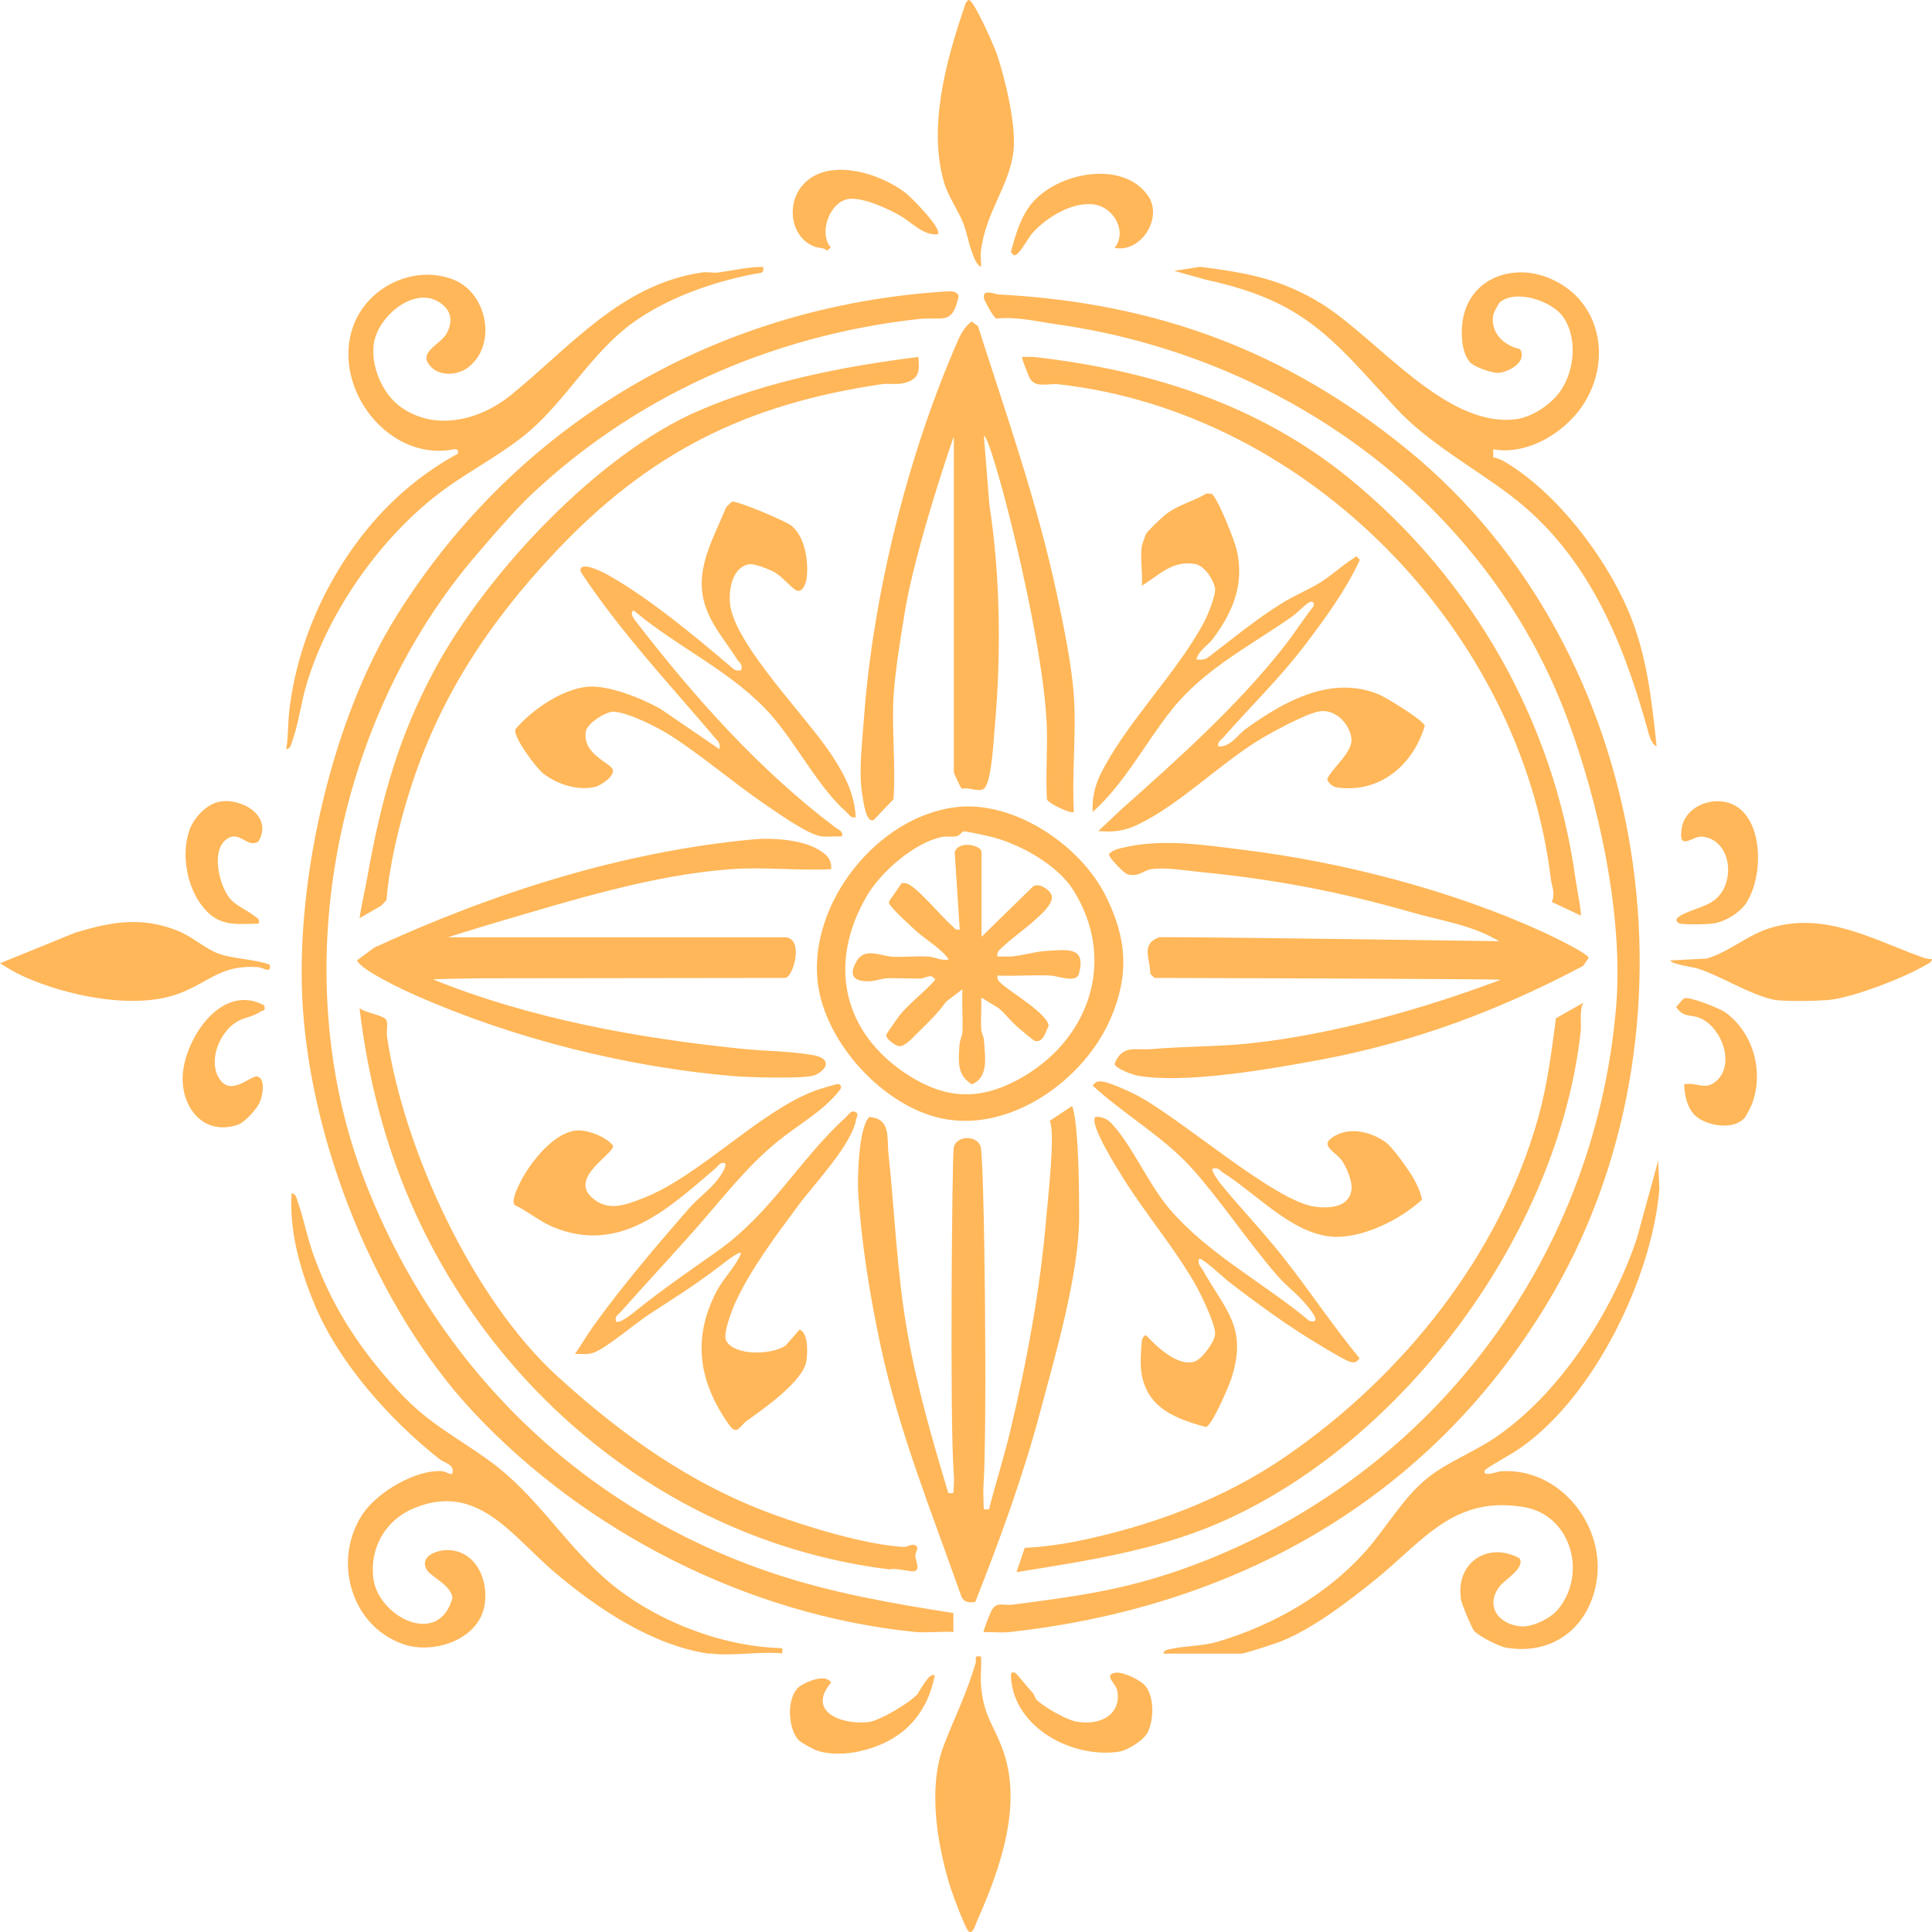 <svg xmlns="http://www.w3.org/2000/svg" fill="none" viewBox="0 0 64 64">
  <g fill="#FFB759" clip-path="url(#a)">
    <path d="M17.354 16.63c-.466.458-1.112 1.216-1.56 1.736-4.761 5.54-6.366 13.975-3.681 20.829 2.421 6.186 7.209 10.821 13.516 12.929 1.932.646 3.945.996 5.953 1.31v.628c-.421-.027-.879.036-1.3-.004-5.483-.561-10.849-3.284-14.583-7.263-3.268-3.486-5.478-9.053-5.689-13.804-.179-3.97 1.004-9.197 3.125-12.588 4.017-6.429 10.656-10.282 18.224-10.749.166-.009.305-.018.399.139-.202 1.009-.538.691-1.296.772-4.94.538-9.567 2.598-13.117 6.065h.009ZM32.587 54.063c-.027-.027.206-.61.251-.695.166-.332.386-.171.695-.211 2.071-.269 3.663-.475 5.671-1.189 8.043-2.862 13.615-10.098 14.332-18.613.251-3.001-.574-6.81-1.65-9.641-2.708-7.151-9.428-11.92-16.901-12.974-.668-.094-1.278-.256-1.982-.188-.085-.027-.395-.583-.408-.677-.054-.323.345-.13.484-.121 5.2.274 9.513 1.853 13.543 5.141 8.155 6.644 10.042 19.326 4.631 28.281-3.932 6.514-10.342 10.072-17.816 10.888-.278.031-.574-.009-.852.004v-.004Z"/>
    <path d="M32.309 53.063c-.26.049-.417-.004-.493-.265-.959-2.719-2.031-5.361-2.64-8.192-.359-1.678-.641-3.418-.749-5.119-.022-.359 0-2.113.368-2.485.731.054.578.7.637 1.211.215 2.028.274 3.934.632 5.958.318 1.794.825 3.544 1.349 5.285.193.009.17.04.179-.135.009-.175.018-.377 0-.547-.13-1.651-.054-10.386 0-10.74.058-.413.735-.449.888-.072.135.341.224 9.399.103 11.171-.013.224-.009.498 0 .727.009.175-.009.143.179.135.22-.861.498-1.727.704-2.593.556-2.319 1-4.737 1.197-7.106.054-.641.3-2.772.112-3.167l.735-.489s.238.265.238 3.656c0 1.911-.789 4.594-1.291 6.474-.569 2.14-1.336 4.235-2.147 6.29v.004Zm-.717-38.577c.009-.094-1.282 3.706-1.618 5.783-.135.821-.309 1.884-.368 2.701-.081 1.139.076 2.36-.009 3.508l-.663.691c-.108.031-.17-.067-.211-.152-.099-.202-.184-.812-.202-1.063-.045-.682.049-1.476.099-2.167.3-4.096 1.457-8.735 3.111-12.503.112-.256.229-.458.453-.633l.211.148c.937 2.929 1.964 5.837 2.609 8.856.22 1.018.502 2.378.569 3.401.085 1.247-.072 2.584 0 3.84-.081.081-.852-.283-.892-.417-.049-.839.031-1.682-.009-2.521-.139-3.037-1.847-9.565-2.08-9.52l.184 2.297c.363 2.333.39 4.971.179 7.317-.04.444-.099 1.709-.318 2.028-.143.211-.542-.022-.771.049-.049-.031-.269-.516-.269-.547V14.477l-.004.009Zm6.648 17.904-.135-.135c-.004-.511-.332-.987.305-1.211 2.206 0 11.252.135 11.252.135-.919-.547-1.892-.668-2.928-.965-2.376-.682-4.519-1.086-6.976-1.328-.484-.049-1.152-.162-1.618-.094-.269.04-.421.278-.802.166-.099-.027-.628-.565-.601-.664.103-.126.274-.171.426-.206 1.331-.323 2.721-.099 4.048.067 3.255.399 6.864 1.337 9.854 2.696.246.112 1.524.718 1.56.879l-.179.265c-2.788 1.476-5.595 2.53-8.715 3.113-1.623.301-4.443.799-6.025.529-.17-.031-.749-.229-.785-.395.256-.65.695-.444 1.219-.489 1.071-.094 2.17-.076 3.241-.188 2.721-.283 5.774-1.144 8.329-2.108.081-.031-11.477-.063-11.477-.063l.004-.004Zm-10.71-3.598c-1.076.058-2.232-.081-3.3 0-2.596.184-5.303 1.036-7.801 1.768-.628.184-1.591.489-1.591.489H26.042c.583.085.242 1.27-.013 1.346l-10.1.013s-1.632.018-1.574.04c3.214 1.301 6.823 1.952 10.248 2.297.762.076 1.56.072 2.322.206.157.027.435.099.43.296 0 .171-.274.354-.426.39-.457.099-2.067.054-2.596.013-3.528-.292-7.33-1.243-10.585-2.687-.404-.179-1.762-.812-1.923-1.148l.569-.422c3.941-1.817 8.222-3.185 12.57-3.589.614-.058 1.574.013 2.111.319.269.153.489.319.457.668h-.004Zm-7.128 14.979c.108.103.533-.247.628-.323.946-.758 1.73-1.292 2.708-1.983 1.834-1.296 2.708-3.019 4.29-4.464.072-.067.157-.211.269-.179.179.049.081.166.067.242-.139.852-1.376 2.135-1.919 2.867-.735.996-1.578 2.104-2.094 3.235-.112.251-.408 1.023-.3 1.238.269.525 1.533.484 1.977.166l.462-.529c.291.135.265.745.224 1.036-.094.673-1.439 1.606-1.977 1.992-.242.175-.318.507-.587.126-.995-1.4-1.228-2.84-.426-4.392.238-.467.628-.812.829-1.292-.058-.058-.372.175-.444.229-.923.722-1.587 1.139-2.564 1.772-.498.319-1.403 1.108-1.865 1.292-.211.085-.417.04-.632.045.206-.292.386-.606.592-.897.942-1.319 2.125-2.71 3.196-3.934.269-.31.65-.588.906-.902.072-.09.368-.489.269-.588-.17-.036-.215.094-.314.179-1.583 1.35-3.161 2.849-5.371 1.942-.457-.188-.82-.516-1.264-.722-.148-.117.076-.565.161-.74.332-.677 1.21-1.821 2.044-1.736.345.036.82.224 1.04.498.058.265-1.435 1.036-.717 1.705.538.502 1.121.269 1.739.027 1.851-.731 3.815-2.849 5.662-3.549.094-.036.731-.229.767-.224.112.018.139.108.045.224-.551.691-1.358 1.122-2.031 1.669-1.076.879-1.843 1.907-2.753 2.934-.807.911-1.636 1.799-2.439 2.705-.09.103-.215.148-.179.314v.018Zm7.944-16.698c-.166.036-.215-.09-.314-.179-.915-.803-1.654-2.261-2.484-3.203-1.264-1.44-3.111-2.239-4.559-3.472-.126.072-.022.233.04.319 1.932 2.512 4.12 4.975 6.657 6.882.112.085.247.099.206.287-.22-.013-.457.022-.672 0-.457-.058-1.421-.754-1.847-1.041-1.044-.709-2.089-1.611-3.134-2.283-.435-.283-1.399-.772-1.901-.808-.247-.018-.892.381-.932.659-.117.772.852 1.041.897 1.274.045.22-.408.516-.596.561-.578.13-1.237-.085-1.699-.435-.242-.184-1.013-1.216-.937-1.476.547-.641 1.538-1.328 2.389-1.409.699-.063 1.802.386 2.416.731l1.955 1.337c.036-.197-.027-.238-.135-.363-1.233-1.454-2.51-2.84-3.658-4.374-.117-.157-.811-1.104-.811-1.175-.009-.359.807.081.932.152 1.345.758 2.851 2.01 4.03 3.01.126.108.166.171.363.135.058-.211-.063-.247-.134-.359-.395-.633-.919-1.189-1.107-1.96-.269-1.104.35-2.099.749-3.091l.188-.175c.166-.036 1.775.637 1.977.803.453.372.569 1.211.493 1.759-.022.162-.152.498-.363.363-.197-.126-.457-.449-.686-.579-.179-.103-.695-.309-.874-.269-.587.13-.69.969-.587 1.462.282 1.328 2.452 3.54 3.277 4.76.444.659.829 1.341.861 2.162v-.004Zm9.477-8.977c.004-.031.117-.363.135-.404.04-.081.524-.547.632-.632.412-.332.919-.44 1.372-.709h.157c.188.049.785 1.579.847 1.857.265 1.135-.117 2.059-.793 2.961-.166.22-.462.372-.542.677.166.009.269.022.412-.085.825-.632 1.551-1.238 2.448-1.794.399-.247.847-.426 1.233-.664.386-.238.726-.565 1.098-.799.139-.085.076-.121.224.045-.457.992-1.143 1.929-1.802 2.799-.865 1.139-1.789 2.019-2.708 3.068-.09.103-.215.148-.179.314.404.022.637-.386.91-.583 1.264-.911 2.815-1.786 4.389-1.153.238.094 1.529.884 1.542 1.054-.395 1.306-1.493 2.239-2.914 2.037-.126-.018-.341-.175-.309-.305.211-.399.865-.888.789-1.346-.081-.502-.569-.978-1.098-.861-.466.103-1.457.642-1.896.902-1.358.817-2.631 2.131-4.039 2.822-.462.229-.825.278-1.349.233l.767-.722c1.825-1.619 3.86-3.445 5.371-5.37.341-.431.65-.92.991-1.355.04-.112-.027-.184-.135-.135-.108.049-.439.386-.592.489-1.385.969-2.896 1.727-3.967 3.073-.883 1.108-1.556 2.432-2.618 3.387-.036-.408.072-.87.251-1.238.825-1.682 2.555-3.383 3.434-5.047.121-.229.412-.92.363-1.144-.063-.287-.35-.731-.663-.785-.744-.13-1.188.368-1.762.722.04-.413-.058-.911 0-1.31h.004Zm2.345 20.623c-.058.058.206.422.269.498.668.821 1.417 1.597 2.076 2.436.865 1.095 1.636 2.265 2.524 3.342-.099.121-.135.157-.3.121-.148-.031-.802-.431-.991-.543-1.054-.624-2.116-1.4-3.084-2.149-.085-.067-.879-.803-.946-.722-.045.184.058.247.126.368.762 1.35 1.506 1.916.937 3.625-.081.247-.645 1.566-.834 1.575-.623-.162-1.417-.426-1.807-.974-.39-.547-.377-1.104-.323-1.759.013-.143 0-.22.139-.314.359.381 1.054 1.054 1.609.884.256-.076.69-.677.69-.929 0-.332-.462-1.288-.645-1.611-.686-1.211-1.627-2.31-2.372-3.495-.184-.292-1.175-1.844-.95-2.073.206-.022.408.076.542.224.659.7 1.219 2.001 1.892 2.799 1.278 1.512 3.152 2.476 4.658 3.737.489.121-.067-.493-.184-.628-.26-.296-.601-.556-.861-.852-.991-1.135-1.856-2.467-2.842-3.567-.928-1.041-2.268-1.804-3.295-2.75.099-.13.152-.148.314-.135.22.018.874.314 1.103.431 1.479.758 4.6 3.54 5.944 3.715.493.063 1.152.031 1.215-.588.027-.251-.17-.731-.323-.942-.233-.328-.816-.507-.197-.834.52-.274 1.161-.108 1.632.215.242.166.785.933.946 1.22.126.22.224.449.278.695-.717.664-2.017 1.315-3.013 1.225-1.323-.121-2.484-1.431-3.573-2.113-.117-.072-.152-.193-.359-.135h.004Zm-1.623 16.065c-.027-.112.166-.144.246-.162.52-.108 1.049-.09 1.56-.242 1.825-.543 3.604-1.557 4.873-2.979.708-.794 1.269-1.826 2.12-2.485.619-.48 1.493-.83 2.156-1.274 2.165-1.454 3.918-4.186 4.73-6.64l.699-2.553.04.942c-.242 2.929-2.165 6.882-4.604 8.573-.368.256-.802.467-1.17.727-.139.269.435.054.502.049 1.977-.152 3.533 1.826 3.179 3.719-.278 1.485-1.462 2.382-2.986 2.122-.233-.04-.919-.386-1.062-.561-.081-.099-.404-.875-.426-1.018-.211-1.216.87-1.956 1.928-1.386.215.305-.466.709-.632.911-.538.659-.049 1.31.722 1.35.359.018.932-.265 1.17-.538 1.004-1.175.471-3.145-1.103-3.414-2.34-.399-3.358 1.139-4.945 2.418-.892.718-2.053 1.611-3.116 2.032-.197.076-1.183.404-1.309.404h-2.573v.004ZM25.276 8.847c.054.224-.108.193-.269.224-1.39.265-2.905.794-4.057 1.629-1.331.969-2.174 2.508-3.389 3.562-.861.745-1.923 1.279-2.838 1.947-2.049 1.494-3.833 4.011-4.564 6.447-.184.61-.264 1.296-.471 1.875-.04.117-.054.265-.206.292.067-.399.054-.826.094-1.216.251-2.297 1.278-4.571 2.793-6.321.793-.915 1.735-1.678 2.797-2.257.036-.188-.09-.152-.22-.13-2.116.35-3.954-2.068-3.255-4.069.457-1.31 1.986-2.068 3.3-1.579 1.161.431 1.497 2.194.498 2.934-.341.251-.919.287-1.224-.045-.448-.484.309-.695.533-1.099.17-.309.179-.646-.076-.893-.834-.812-2.165.256-2.331 1.193-.13.754.265 1.7.888 2.144 1.148.817 2.627.431 3.654-.404 1.964-1.597 3.64-3.661 6.321-4.055.179-.027.372.022.542 0 .489-.063.986-.188 1.484-.184l-.004.004ZM23.514 54.785c-1.887-.265-3.725-1.498-5.146-2.705-1.421-1.207-2.546-2.988-4.649-2.122-.946.39-1.484 1.315-1.349 2.342.166 1.256 2.165 2.292 2.618.633-.045-.435-.74-.709-.861-.947-.242-.476.43-.673.811-.633.879.094 1.251 1.041 1.112 1.83-.197 1.144-1.699 1.629-2.69 1.283-1.757-.61-2.354-2.808-1.34-4.32.48-.718 1.78-1.489 2.645-1.409.108.009.202.108.318.085.085-.323-.224-.328-.444-.502-1.627-1.292-3.304-3.163-4.111-5.092-.484-1.157-.852-2.44-.767-3.701.152.027.166.175.206.292.202.574.318 1.216.538 1.808.623 1.718 1.551 3.109 2.78 4.441 1.013 1.104 1.914 1.512 3.066 2.351 1.511 1.108 2.403 2.651 3.793 3.876 1.493 1.319 3.739 2.221 5.734 2.297.175.009.139-.004.134.179-.744-.076-1.672.103-2.394 0l-.004.013Zm26.154-44.745c-.036.031-.188.323-.202.386-.103.601.354 1.023.888 1.139.238.408-.318.731-.686.785-.197.031-.829-.189-.973-.35-.314-.354-.314-1.121-.206-1.561.305-1.243 1.614-1.687 2.752-1.256 1.681.637 2.17 2.535 1.309 4.051-.578 1.023-1.892 1.862-3.084 1.651v.265c.152.027.296.094.421.171 1.69 1.018 3.268 3.087 4.044 4.89.614 1.422.789 2.983.946 4.513-.193-.085-.265-.435-.318-.628-.825-2.947-2.004-5.769-4.51-7.676-1.26-.956-2.757-1.754-3.837-2.934-2.111-2.306-3.013-3.517-6.254-4.217l-1.058-.296.852-.135c1.52.193 2.694.399 4.021 1.22 1.861 1.153 4.111 4.132 6.456 3.827.542-.072 1.179-.507 1.479-.956.453-.677.547-1.714.09-2.409-.363-.552-1.609-.965-2.134-.489l.004.009Z"/>
    <path d="M31.659 26.738c1.928-.229 4.12 1.247 4.967 2.934.708 1.413.789 2.629.157 4.087-.874 2.01-3.295 3.755-5.554 3.297-1.968-.395-3.914-2.53-4.142-4.522-.3-2.607 1.972-5.482 4.577-5.796h-.004Zm.269.799c-.076.022-.13.13-.211.157-.148.045-.336 0-.507.031-.91.179-2.022 1.153-2.484 1.938-1.314 2.221-.829 4.536 1.34 5.94 1.255.807 2.363.861 3.667.157 2.336-1.265 3.291-3.934 1.82-6.276-.516-.817-1.681-1.472-2.6-1.732-.135-.04-.977-.229-1.027-.211v-.004ZM11.916 33.395c.184.171.838.229.892.417.045.152-.013.354.013.529.551 3.737 2.833 8.685 5.635 11.242 2.134 1.947 4.425 3.584 7.151 4.58 1.183.435 3.093 1.014 4.331 1.081.117.004.238-.094.341-.067.206.049.054.229.045.323-.013.202.161.435 0 .538-.103.063-.659-.117-.852-.049-7.563-.929-13.826-6.325-16.368-13.418-.596-1.669-.986-3.409-1.192-5.168l.004-.009Zm40.442-3.068-.95-.449c.121-.314-.004-.507-.036-.772-.982-8.192-8.038-15.45-16.3-16.375-.359-.04-.784.139-.964-.211-.045-.085-.278-.673-.251-.695.135 0 .269-.009.404 0 3.851.44 7.451 1.575 10.477 4.056 4.035 3.306 6.734 8.026 7.451 13.221.022.175.215 1.175.175 1.225h-.004ZM30.422 11.821c.036.471.049.722-.448.861-.274.076-.511.009-.767.045-4.519.664-7.733 2.283-10.84 5.59-2.192 2.333-3.842 4.832-4.806 7.923-.354 1.135-.659 2.4-.758 3.575l-.175.188-.717.413c.067-.471.184-.938.265-1.404.448-2.503 1.022-4.616 2.246-6.873 1.712-3.158 5.389-7.088 8.711-8.528 2.264-.982 4.842-1.48 7.285-1.786l.004-.004Zm22.025 21.395c-.139.323-.054.637-.085.951-.731 6.675-5.868 13.656-12.037 16.307-2.103.902-4.407 1.243-6.653 1.606l.274-.807c.529-.022 1.121-.099 1.65-.202 2.484-.498 4.922-1.395 7.007-2.831 3.864-2.66 7.079-6.653 8.356-11.229.3-1.077.439-2.18.583-3.279l.901-.511.004-.004ZM32.498 54.875c.022.309-.027.646 0 .951.076.956.368 1.238.681 2.028.735 1.866-.036 4.033-.811 5.778-.045.099-.126.431-.269.359-.103-.049-.524-1.193-.592-1.395-.453-1.422-.785-3.351-.247-4.764.363-.951.758-1.714 1.058-2.737.045-.148-.09-.265.184-.22h-.004Zm0-46.033c-.166-.072-.26-.377-.318-.538-.103-.287-.152-.606-.269-.906-.175-.44-.502-.893-.637-1.35-.533-1.826.058-4.006.654-5.76.04-.112.045-.215.161-.292.17 0 .838 1.521.928 1.781.282.825.654 2.382.556 3.226-.135 1.175-.937 2.032-1.08 3.342-.018.157.018.336 0 .498h.004ZM8.935 31.951c.058.328-.202.099-.403.085-1.21-.076-1.569.475-2.573.866-1.484.574-3.788.081-5.209-.57C.489 32.211.238 32.058 0 31.91l2.502-1.018c1.201-.359 2.17-.534 3.367-.067.471.184.919.588 1.327.749.52.202 1.201.184 1.739.381v-.004ZM64 31.771c-.009.112-.126.148-.206.197-.726.426-2.448 1.099-3.264 1.162-.381.027-1.462.054-1.793-.018-.816-.184-1.677-.758-2.493-1.027-.135-.045-.906-.148-.906-.269l1.202-.063c.758-.224 1.363-.799 2.138-1.023 1.739-.511 3.259.332 4.855.929.152.058.309.117.475.112H64ZM8.755 33.306c.049.22-.045.143-.117.197-.26.193-.542.184-.816.359-.56.354-.937 1.288-.551 1.88.386.592 1.04-.13 1.251-.081.291.067.175.655.076.87-.099.215-.498.655-.717.727-1.206.408-1.968-.695-1.811-1.812.166-1.193 1.327-2.876 2.685-2.14ZM34.327 56.297c.251.247.964.655 1.3.727.731.157 1.533-.17 1.385-1.023-.04-.224-.489-.534-.045-.592.247-.031.847.26.991.458.282.386.265 1.086.067 1.507-.126.274-.686.615-.968.655-1.542.224-3.474-.799-3.568-2.476-.004-.103.004-.197.139-.139.049.022.475.556.592.677.054.058.063.157.108.202v.004Zm22.339-29.739c1.712-.247 1.887 2.261 1.183 3.351-.22.337-.722.637-1.121.686-.202.027-.906.04-1.076 0-.094-.022-.184-.126-.049-.22.327-.229.829-.296 1.17-.543.753-.547.601-2.041-.408-2.118-.296-.022-.789.52-.654-.296.076-.462.511-.79.95-.852l.004-.009ZM8.563 27.873c-.35.233-.596-.319-.982-.121-.632.323-.332 1.588.049 2.028.211.242.551.363.793.561.099.081.188.09.148.256-.663.004-1.21.112-1.717-.404-.637-.646-.874-1.817-.587-2.669.139-.422.569-.893 1.018-.969.726-.13 1.771.48 1.278 1.319ZM36.918 8.214c.426-.516 0-1.301-.605-1.427-.726-.153-1.636.399-2.107.929-.143.162-.395.637-.542.722-.099.058-.108-.031-.179-.09.152-.552.309-1.126.672-1.584.838-1.05 3.049-1.494 3.882-.265.489.718-.242 1.893-1.125 1.709l.004.004ZM30.964 55.508c-.274 1.373-1.143 2.207-2.502 2.508-.426.094-.973.117-1.385-.022-.143-.049-.533-.256-.632-.363-.363-.399-.408-1.503.099-1.804.238-.143.798-.377.991-.094-.825.965.336 1.409 1.224 1.315.372-.04 1.354-.628 1.618-.911.076-.081.421-.794.592-.628h-.004Zm26.786-18.438c-.363.368-1.233.224-1.596-.117-.256-.242-.363-.686-.363-1.036.386-.072.663.179.991-.049.762-.534.247-1.911-.533-2.167-.291-.094-.515-.004-.726-.354.094-.067.179-.224.269-.274.139-.081 1.161.323 1.354.458.937.673 1.296 1.974.888 3.046-.045.112-.202.422-.274.493h-.009ZM31.054 7.761c-.484.04-.838-.39-1.233-.615-.412-.238-1.233-.615-1.699-.556-.601.076-.955.996-.681 1.494.067.126.143.063-.04.22-.112-.108-.274-.081-.408-.13-.789-.296-.946-1.355-.448-1.987.802-1.023 2.609-.467 3.479.224.166.135 1.219 1.184 1.036 1.355l-.004-.004Z"/>
    <path d="m32.498 31.049 1.712-1.673c.197-.162.574.103.628.287.072.251-.318.597-.489.754-.332.314-.798.632-1.13.947-.099.09-.206.166-.179.319.161 0 .327.013.493 0 .327-.031.762-.157 1.085-.179.744-.045 1.372-.162 1.121.758-.09.319-.708.063-.932.054-.583-.027-1.179.027-1.762 0-.031.139.045.188.135.274.296.274 1.556 1.014 1.556 1.4-.108.197-.179.57-.462.489-.036-.009-.471-.372-.551-.444-.22-.188-.412-.44-.632-.632l-.587-.359c.018.345-.022.7 0 1.041.009.139.085.256.09.363.031.516.179 1.243-.403 1.471-.498-.309-.439-.758-.408-1.301.009-.157.09-.292.099-.444.018-.467-.022-.938 0-1.404l-.538.408c-.26.368-.596.695-.901.991-.148.139-.457.516-.668.484-.121-.018-.448-.242-.412-.381.009-.04.381-.565.444-.646.332-.408.825-.767 1.175-1.171-.148-.233-.291-.045-.493-.04-.363.009-.726-.022-1.089-.009-.238.009-.421.117-.722.099-.475-.027-.529-.269-.3-.668.269-.467.807-.162 1.201-.144.395.018.793-.031 1.179-.004.22.013.43.148.672.094-.269-.377-.744-.637-1.085-.947-.184-.166-.758-.691-.861-.861-.027-.04-.049-.072-.031-.121l.412-.592c.054-.022.099-.004.152 0 .314.058 1.175 1.113 1.506 1.391.09.076.117.175.269.135l-.166-2.557c.121-.408.888-.229.888-.013v2.844l-.013-.009Z"/>
  </g>
  <defs>
    <clipPath id="a">
      <path fill="#fff" d="M0 0h64v64H0z"/>
    </clipPath>
  </defs>
</svg>
